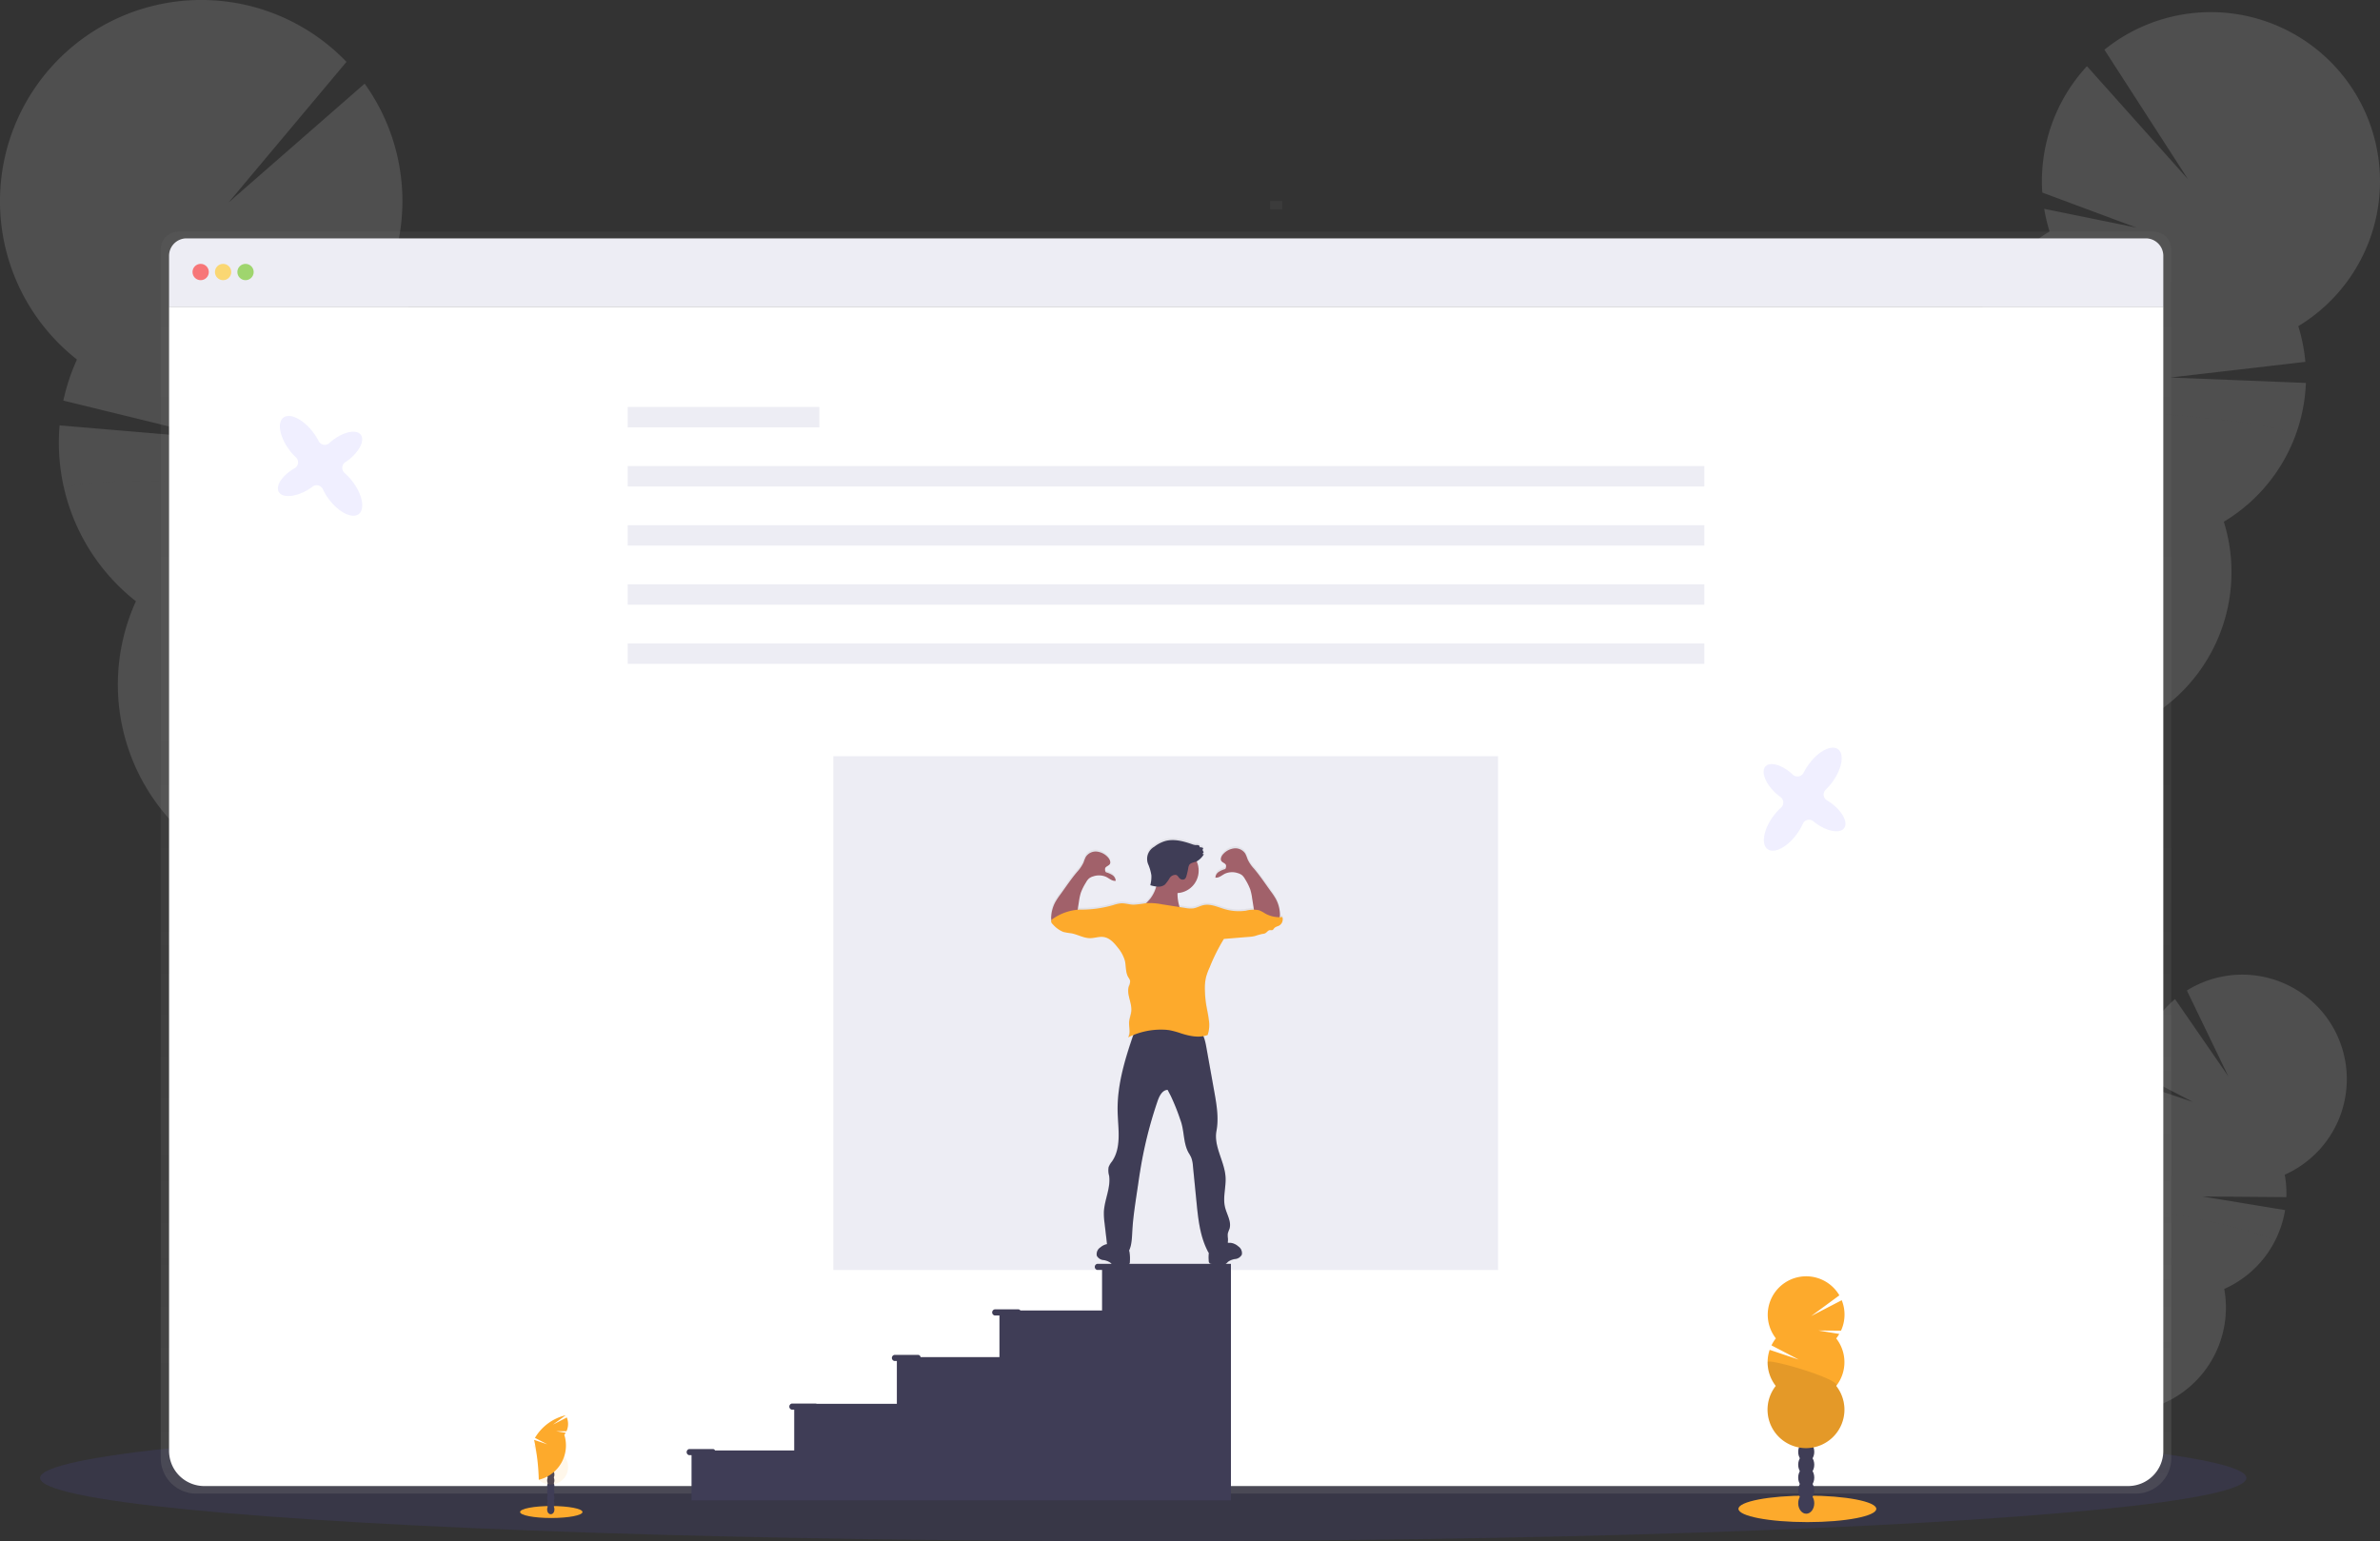 <svg xmlns="http://www.w3.org/2000/svg" xmlns:xlink="http://www.w3.org/1999/xlink" width="703.973" height="455.935" viewBox="0 0 703.973 455.935"><rect x="0" y="0" width="703.973" height="455.935" fill="#333333" stroke="none"/><defs><linearGradient id="a" x1="0.5" y1="1" x2="0.5" gradientUnits="objectBoundingBox"><stop offset="0" stop-color="gray" stop-opacity="0.251"/><stop offset="0.54" stop-color="gray" stop-opacity="0.122"/><stop offset="1" stop-color="gray" stop-opacity="0.102"/></linearGradient><linearGradient id="b" x1="-18.117" y1="168.355" x2="-18.117" y2="167.355" xlink:href="#a"/><linearGradient id="c" y2="0" xlink:href="#a"/></defs><g transform="translate(0)"><ellipse cx="326.299" cy="18.697" rx="326.299" ry="18.697" transform="translate(11.856 418.541)" fill="#6c63ff" opacity="0.1"/><g transform="translate(595.817 288.336)" opacity="0.2"><path d="M1015.841,791.118a10.7,10.7,0,0,1-1.043,1.61q-5.211-3.673-10.6-7.2c.072-.151.151-.308.235-.458a10.158,10.158,0,0,1,3.619-3.932,6.05,6.05,0,0,1,6.031-.519,6.147,6.147,0,0,1,2.98,5.3,10.158,10.158,0,0,1-1.224,5.2Z" transform="translate(-1004.2 -641.378)" fill="#bcbcbc"/><ellipse cx="8.45" cy="6.454" rx="8.45" ry="6.454" transform="translate(1.131 142.084) rotate(-62.09)" fill="#bcbcbc"/><ellipse cx="8.45" cy="6.454" rx="8.45" ry="6.454" transform="translate(5.963 132.955) rotate(-62.09)" fill="#bcbcbc"/><ellipse cx="8.45" cy="6.454" rx="8.45" ry="6.454" transform="translate(10.802 123.824) rotate(-62.09)" fill="#bcbcbc"/><ellipse cx="8.45" cy="6.454" rx="8.45" ry="6.454" transform="translate(15.636 114.69) rotate(-62.09)" fill="#bcbcbc"/><path d="M1041.673,586.553a31.309,31.309,0,0,1-.47-4.222l16.285,5.477-16.285-8.444a31,31,0,0,1,11-21.984l15.748,22.835-12.25-25.374a30.929,30.929,0,1,1,28.951,54.494,30.88,30.88,0,0,1,.482,6.635l-24.819-.193,24.439,4.023a30.96,30.96,0,0,1-18,23.329,30.929,30.929,0,1,1-42.962-22.75,30.935,30.935,0,0,1,17.9-33.776Z" transform="translate(-1004.67 -550.143)" fill="#bcbcbc"/><path d="M1081.527,674.254a30.759,30.759,0,0,1-14.8,13.8,30.929,30.929,0,1,1-42.962-22.75C1022.57,658.711,1083.155,671.19,1081.527,674.254Z" transform="translate(-1004.662 -595.093)" fill="#bcbcbc" opacity="0.1"/></g><g transform="translate(559.92 3.592)" opacity="0.2"><path d="M978.329,484.727a19.09,19.09,0,0,1-1.357,2.8q-9.114-4.861-18.462-9.445c.084-.259.181-.531.283-.79a16.405,16.405,0,0,1,5.006-7.033c2.937-2.352,6.478-3.239,9.65-2.039s5.2,4.222,5.832,7.907a16.411,16.411,0,0,1-.953,8.6Z" transform="translate(-950.17 -232.674)" fill="#bcbcbc"/><ellipse cx="13.685" cy="10.452" rx="13.685" ry="10.452" transform="matrix(0.356, -0.935, 0.935, 0.356, 9.715, 241.793)" fill="#bcbcbc"/><ellipse cx="13.685" cy="10.452" rx="13.685" ry="10.452" transform="matrix(0.356, -0.935, 0.935, 0.356, 15.67, 226.164)" fill="#bcbcbc"/><ellipse cx="13.685" cy="10.452" rx="13.685" ry="10.452" transform="matrix(0.356, -0.935, 0.935, 0.356, 21.615, 210.528)" fill="#bcbcbc"/><ellipse cx="13.685" cy="10.452" rx="13.685" ry="10.452" transform="matrix(0.356, -0.935, 0.935, 0.356, 27.57, 194.905)" fill="#bcbcbc"/><path d="M991.008,142.968a50.286,50.286,0,0,1-1.6-6.743l27.274,5.555-27.841-10.362a50.127,50.127,0,0,1,13.215-37.395l29.892,33.45-24.729-38.318a50.061,50.061,0,1,1,57.352,81.786,50.307,50.307,0,0,1,2.087,10.561l-39.91,4.632,40.067,1.6a50.1,50.1,0,0,1-24.276,41.068,50.061,50.061,0,1,1-73.583-28,50.061,50.061,0,0,1,22.027-57.859Z" transform="translate(-944.683 -78.04)" fill="#bcbcbc"/><path d="M1063.566,281.18a49.814,49.814,0,0,1-21.026,25.1,50.061,50.061,0,1,1-73.583-28C965.743,267.953,1065.569,275.932,1063.566,281.18Z" transform="translate(-944.683 -155.515)" fill="#bcbcbc" opacity="0.1"/></g><g opacity="0.2"><path d="M194.222,569.6a22.49,22.49,0,0,0,1.206,3.5q11.46-4.391,23.179-8.444c-.066-.32-.133-.651-.217-.977a19.549,19.549,0,0,0-4.867-9.047c-3.124-3.209-7.171-4.777-11.062-3.824s-6.755,4.222-8.052,8.444A19.6,19.6,0,0,0,194.222,569.6Z" transform="translate(-86.695 -261.961)" fill="#bcbcbc"/><ellipse cx="12.431" cy="16.273" rx="12.431" ry="16.273" transform="translate(98.982 272.494) rotate(-13.72)" fill="#bcbcbc"/><ellipse cx="12.431" cy="16.273" rx="12.431" ry="16.273" transform="translate(94.263 253.181) rotate(-13.72)" fill="#bcbcbc"/><ellipse cx="12.431" cy="16.273" rx="12.431" ry="16.273" transform="translate(89.55 233.86) rotate(-13.72)" fill="#bcbcbc"/><ellipse cx="12.431" cy="16.273" rx="12.431" ry="16.273" transform="translate(84.83 214.535) rotate(-13.72)" fill="#bcbcbc"/><path d="M130.021,156.244a59.024,59.024,0,0,0,2.883-7.72l-33,2.521,34.379-8.118a59.6,59.6,0,0,0-10.078-46.1L83.989,131.956l34.843-41.568A59.542,59.542,0,1,0,39.1,178.446,59.9,59.9,0,0,0,35.074,190.6L81.486,201.95l-47.515-4.023A59.6,59.6,0,0,0,56.546,249.96a59.536,59.536,0,1,0,90.93-22.2,59.536,59.536,0,0,0-17.491-71.52Z" transform="translate(-16.342 -72.085)" fill="#bcbcbc"/><path d="M47.99,310.875A59.283,59.283,0,0,0,69.1,343.62a59.536,59.536,0,1,0,90.929-22.2C165.385,309.693,46.416,304.416,47.99,310.875Z" transform="translate(-28.896 -165.745)" fill="#bcbcbc" opacity="0.1"/></g><path d="M684.662,185.7H100.375a5.211,5.211,0,0,0-5.205,5.223v357.59a10.513,10.513,0,0,0,10.495,10.531H679.372a10.513,10.513,0,0,0,10.495-10.531V190.923A5.217,5.217,0,0,0,684.662,185.7Z" transform="translate(-47.626 -117.174)" fill="url(#a)"/><path d="M689.122,222.51V561.017a10.41,10.41,0,0,1-10.4,10.4H109.66a10.41,10.41,0,0,1-10.41-10.41V222.51Z" transform="translate(-49.245 -131.782)" fill="#fff"/><path d="M689.122,194.173v15.042H99.25V194.173a5.163,5.163,0,0,1,5.163-5.163H683.959a5.163,5.163,0,0,1,5.163,5.163Z" transform="translate(-49.245 -118.488)" fill="#ededf4"/><circle cx="2.413" cy="2.413" r="2.413" transform="translate(56.941 78.062)" fill="#fa5959" opacity="0.8"/><circle cx="2.413" cy="2.413" r="2.413" transform="translate(63.576 78.062)" fill="#fed253" opacity="0.8"/><circle cx="2.413" cy="2.413" r="2.413" transform="translate(70.21 78.062)" fill="#8ccf4d" opacity="0.8"/><rect width="2.413" height="3.619" transform="translate(379.272 59.485) rotate(90)" fill="url(#b)"/><rect width="56.695" height="6.031" transform="translate(185.664 120.396)" fill="#ededf4"/><rect width="318.458" height="6.031" transform="translate(185.664 137.887)" fill="#ededf4"/><rect width="318.458" height="6.031" transform="translate(185.664 155.378)" fill="#ededf4"/><rect width="318.458" height="6.031" transform="translate(185.664 172.869)" fill="#ededf4"/><rect width="318.458" height="6.031" transform="translate(185.664 190.36)" fill="#ededf4"/><rect width="196.624" height="151.991" transform="translate(246.478 223.726)" fill="#ededf4"/><path d="M600.133,506.044c-.253,0-.507.036-.766.042a3.363,3.363,0,0,0,.084-1.074,10.253,10.253,0,0,0-1.206-4.349,18.876,18.876,0,0,0-1.5-2.268c-1.641-2.268-3.16-4.584-4.964-6.725a10.813,10.813,0,0,1-1.912-2.817,13.779,13.779,0,0,0-.651-1.635,3.516,3.516,0,0,0-3.287-1.6,5.217,5.217,0,0,0-3.329,1.761c-.507.543-.923,1.381-.5,2s1.339.694,1.393,1.369c0,.362,0,.953-.368,1.068a6.556,6.556,0,0,0-1.846.808,2.178,2.178,0,0,0-.971,1.689c1.043.157,1.918-.718,2.865-1.206a5.29,5.29,0,0,1,3.788-.139,3.546,3.546,0,0,1,1.3.657,4.589,4.589,0,0,1,.844,1.134,12.105,12.105,0,0,1,2.087,5.657l.531,3.39a22.014,22.014,0,0,0-2.34.314,14.7,14.7,0,0,1-6.23-.422c-2.111-.6-4.222-1.7-6.4-1.206-1.019.223-1.948.79-2.979.953a8.161,8.161,0,0,1-2.413-.127l-1.659-.265c-.054-.139-.1-.283-.139-.428a12.509,12.509,0,0,1-.47-3.721,6.634,6.634,0,0,0,5.67-9.4,5.626,5.626,0,0,0,2.141-2.129l-.422-.078.4-.6a.712.712,0,0,1-.115-1.128,2.273,2.273,0,0,0-1.14-.253c.127-.235-.078-.525-.326-.6a2.833,2.833,0,0,0-.784-.048,3.841,3.841,0,0,1-1.122-.259c-2.575-.887-5.368-1.665-7.992-.923a9.995,9.995,0,0,0-3.191,1.677,4.168,4.168,0,0,0-1.7,5.47,14.16,14.16,0,0,1,.85,3.07,9.745,9.745,0,0,1-.332,2.913,11.873,11.873,0,0,0,1.755.392,9.952,9.952,0,0,1-1.743,3.571,14.182,14.182,0,0,1-1.206,1.333h-.072a29.311,29.311,0,0,1-3.619.446c-1.279,0-2.533-.483-3.806-.392a10.319,10.319,0,0,0-2.214.5,33.916,33.916,0,0,1-10.2,1.363l-.416.042.386-2.461a12.1,12.1,0,0,1,2.087-5.657,4.589,4.589,0,0,1,.844-1.134,3.57,3.57,0,0,1,1.309-.657,5.271,5.271,0,0,1,3.782.139c.947.464,1.809,1.339,2.871,1.206a2.2,2.2,0,0,0-.977-1.689,6.557,6.557,0,0,0-1.846-.808c-.35-.115-.4-.706-.368-1.068.054-.676,1.013-.82,1.393-1.375s0-1.448-.5-2a5.223,5.223,0,0,0-3.329-1.755,3.5,3.5,0,0,0-3.281,1.6,12.836,12.836,0,0,0-.657,1.634,10.813,10.813,0,0,1-1.912,2.817c-1.809,2.141-3.323,4.457-4.964,6.725a20.087,20.087,0,0,0-1.5,2.262A10.4,10.4,0,0,0,531.653,506a3.4,3.4,0,0,0,.084,1.08.694.694,0,0,0-.066.271,1.254,1.254,0,0,0,.47.844,8.249,8.249,0,0,0,3.136,2.286,19.266,19.266,0,0,0,2.346.4c1.906.344,3.661,1.448,5.6,1.441,1.333,0,2.648-.531,3.963-.344,1.809.247,3.112,1.719,4.222,3.148a10.855,10.855,0,0,1,2.081,3.806c.428,1.683.163,3.577,1.062,5.06a3.444,3.444,0,0,1,.519,1,3.354,3.354,0,0,1-.368,1.641c-.76,2.334.9,4.825.73,7.238-.084,1.176-.6,2.286-.657,3.462-.091,1.514.525,3.209-.32,4.469.513-.265,1.031-.5,1.562-.712-2.533,7.425-4.825,15.078-4.65,22.883.133,5.06,1.206,10.633-1.7,14.789a5.838,5.838,0,0,0-.971,1.659,5.639,5.639,0,0,0,.151,2.509c.537,3.619-1.417,7.183-1.55,10.857a21.887,21.887,0,0,0,.217,3.384l.712,6.116a4.441,4.441,0,0,0-1.942.965,2.379,2.379,0,0,0-1.056,2.5,2.494,2.494,0,0,0,1.882,1.261,4.717,4.717,0,0,1,2.183.826,8.38,8.38,0,0,0,.657.651,2.412,2.412,0,0,0,1.46.271c.923-.036,1.809-.115,2.75-.241a1.092,1.092,0,0,0,.549-.175,1.206,1.206,0,0,0,.308-.9,11.99,11.99,0,0,0-.115-2.75c-.036-.175-.084-.344-.133-.519a10.705,10.705,0,0,0,.669-2.412c.187-1.206.217-2.467.3-3.7.181-3.148.6-6.273,1.086-9.4l.6-4.017c.187-1.321.38-2.642.6-3.963a124.613,124.613,0,0,1,5.2-21.05c.513-1.466,1.387-3.185,2.937-3.227l.923,1.809a63.778,63.778,0,0,1,2.859,7.165c1.206,3.13.8,6.785,2.413,9.729a13.349,13.349,0,0,1,.8,1.466,8.442,8.442,0,0,1,.495,2.455l1.068,10.856c.483,4.879,1,9.892,3.191,14.276a5.5,5.5,0,0,0,.482.808,14.025,14.025,0,0,0-.03,2.2.863.863,0,0,0,.856,1.08c.911.121,1.809.2,2.744.235a2.413,2.413,0,0,0,1.46-.271,6.739,6.739,0,0,0,.663-.651,4.693,4.693,0,0,1,2.177-.826,2.464,2.464,0,0,0,1.882-1.26,2.373,2.373,0,0,0-1.056-2.5,4.221,4.221,0,0,0-2.147-1,3.569,3.569,0,0,1-.977-.078,4.827,4.827,0,0,0,.072-1.206,6.035,6.035,0,0,1-.06-1.435,8.531,8.531,0,0,1,.495-1.411c.694-2.135-.784-4.306-1.3-6.49-.694-2.907.338-5.953.151-8.939-.289-4.686-3.559-9.083-2.69-13.7.694-3.691.1-7.485-.555-11.182l-2.413-13.758a15.244,15.244,0,0,0-.875-3.263,7.686,7.686,0,0,0,1.315-.35,9.414,9.414,0,0,0,.32-4.674c-.181-1.58-.6-3.124-.814-4.693a30.912,30.912,0,0,1-.314-3.806,15.334,15.334,0,0,1,.265-3.752,18.05,18.05,0,0,1,1.128-3.154,56.01,56.01,0,0,1,4.222-8.444c2.479-.193,4.879-.4,7.352-.6a10.213,10.213,0,0,0,1.761-.235,22.267,22.267,0,0,1,2.25-.645A3.015,3.015,0,0,0,595.1,511c.543-.247.875-.941,1.472-.965a2.556,2.556,0,0,0,.675,0c.265-.084.4-.374.6-.6.374-.416.983-.5,1.472-.772a2.135,2.135,0,0,0,.808-2.612Z" transform="translate(-220.843 -235.231)" fill="url(#c)"/><circle cx="6.635" cy="6.635" r="6.635" transform="translate(341.28 250.946)" fill="#a1616a"/><path d="M578.992,508.234a16.534,16.534,0,0,1-2.262,2.286,17.968,17.968,0,0,0,12.968,2.135c-.163-.452-.754-.519-1.17-.748a2.527,2.527,0,0,1-1.025-1.616,12.629,12.629,0,0,1-.386-4.891,3.016,3.016,0,0,0,0-1.206,2.588,2.588,0,0,0-1.248-1.375,12.309,12.309,0,0,0-3.016-1.357c-1.1-.326-1.725-.477-1.767.8a10.163,10.163,0,0,1-2.093,5.971Z" transform="translate(-238.737 -242.397)" fill="#a1616a"/><path d="M623.924,507.228l-.676-4.282a15.914,15.914,0,0,0-.537-2.545,16.415,16.415,0,0,0-1.544-3.088,4.561,4.561,0,0,0-.844-1.128,3.547,3.547,0,0,0-1.3-.657,5.253,5.253,0,0,0-3.776.145c-.947.458-1.809,1.327-2.865,1.176a2.159,2.159,0,0,1,.977-1.683,6.375,6.375,0,0,1,1.809-.808c.344-.109.4-.7.368-1.062-.054-.669-1.013-.814-1.393-1.363s0-1.441.495-1.99a5.193,5.193,0,0,1,3.323-1.743,3.486,3.486,0,0,1,3.281,1.586,12.761,12.761,0,0,1,.658,1.629,10.856,10.856,0,0,0,1.906,2.8c1.809,2.129,3.323,4.433,4.958,6.689a20.874,20.874,0,0,1,1.5,2.256,10.2,10.2,0,0,1,1.206,4.331,2.7,2.7,0,0,1-.2,1.369,2.123,2.123,0,0,1-1.809,1.037,6.412,6.412,0,0,1-2.165-.434l-2.63-.887a1.713,1.713,0,0,1-.844-.464.664.664,0,0,1,.109-.887Z" transform="translate(-252.885 -237.216)" fill="#a1616a"/><path d="M539.4,508.8l.669-4.282a16.621,16.621,0,0,1,.543-2.545,16.059,16.059,0,0,1,1.544-3.088,4.266,4.266,0,0,1,.838-1.122,3.414,3.414,0,0,1,1.3-.657,5.271,5.271,0,0,1,3.782.139c.947.458,1.809,1.327,2.865,1.176a2.171,2.171,0,0,0-.977-1.683,6.447,6.447,0,0,0-1.809-.808c-.344-.109-.4-.7-.368-1.062.054-.669,1.007-.814,1.393-1.363s0-1.442-.5-1.984a5.187,5.187,0,0,0-3.323-1.749,3.492,3.492,0,0,0-3.281,1.586,12.739,12.739,0,0,0-.651,1.629,10.984,10.984,0,0,1-1.906,2.8c-1.809,2.129-3.323,4.433-4.964,6.689a20.5,20.5,0,0,0-1.49,2.256,10.294,10.294,0,0,0-1.206,4.331,2.732,2.732,0,0,0,.205,1.375,2.129,2.129,0,0,0,1.84,1.031,6.236,6.236,0,0,0,2.159-.434l2.636-.862a1.671,1.671,0,0,0,.838-.464A.664.664,0,0,0,539.4,508.8Z" transform="translate(-220.923 -237.84)" fill="#a1616a"/><path d="M617.811,681.839a2.366,2.366,0,0,1,1.055,2.485,2.5,2.5,0,0,1-1.882,1.255,4.753,4.753,0,0,0-2.177.82,6.636,6.636,0,0,1-.657.621,2.37,2.37,0,0,1-1.46.271c-.917-.036-1.809-.115-2.744-.235a1.092,1.092,0,0,1-.549-.175,1.164,1.164,0,0,1-.3-.9,11.533,11.533,0,0,1,.109-2.738,3.92,3.92,0,0,1,1.321-2.334c.7-.543,2.823-2.153,3.619-1.122.211.277.127.657.422.887s.76.1,1.1.145a4.222,4.222,0,0,1,2.147,1.019Z" transform="translate(-251.568 -313.123)" fill="#3f3d56"/><path d="M555.242,682.374a2.366,2.366,0,0,0-1.055,2.485,2.462,2.462,0,0,0,1.876,1.255,4.728,4.728,0,0,1,2.177.82,6.759,6.759,0,0,0,.663.651,2.412,2.412,0,0,0,1.454.271c.917-.036,1.809-.115,2.744-.241a1.075,1.075,0,0,0,.549-.175,1.164,1.164,0,0,0,.308-.9,11.813,11.813,0,0,0-.115-2.732,3.89,3.89,0,0,0-1.321-2.34c-.694-.543-2.817-2.153-3.619-1.122-.211.277-.127.663-.428.887s-.754.1-1.1.145a4.258,4.258,0,0,0-2.135,1Z" transform="translate(-229.752 -313.346)" fill="#3f3d56"/><path d="M566.931,576.456c-2.72,7.841-5.362,15.953-5.157,24.27.133,5.036,1.206,10.585-1.695,14.717a5.753,5.753,0,0,0-.971,1.653,5.675,5.675,0,0,0,.145,2.5c.543,3.619-1.405,7.153-1.544,10.808a21.714,21.714,0,0,0,.217,3.365l.754,6.442c.253,2.207,3.1,3.112,5.3,3.42a8.208,8.208,0,0,0,1.864-4.337c.187-1.206.217-2.455.289-3.679.187-3.136.639-6.249,1.086-9.355l.6-4c.193-1.315.38-2.63.6-3.945a124.046,124.046,0,0,1,5.205-20.887c.513-1.466,1.387-3.172,2.931-3.215l.923,1.773a62.72,62.72,0,0,1,2.853,7.129c1.206,3.118.79,6.749,2.413,9.686a12.209,12.209,0,0,1,.8,1.453,8.385,8.385,0,0,1,.495,2.413l1.068,10.784c.483,4.855,1,9.843,3.185,14.2a3.3,3.3,0,0,0,1.007,1.327,2.733,2.733,0,0,0,3.016-.332A5.145,5.145,0,0,0,594.4,638.2a6.675,6.675,0,0,1-.06-1.429,9.5,9.5,0,0,1,.495-1.405c.7-2.123-.778-4.282-1.3-6.454-.694-2.9.338-5.923.157-8.9-.289-4.668-3.552-9.047-2.69-13.637.694-3.673.1-7.449-.549-11.128L588,581.559c-.386-2.159-.965-4.6-2.889-5.651a7.177,7.177,0,0,0-3.516-.6C576.611,575.3,571.846,576,566.931,576.456Z" transform="translate(-231.188 -271.783)" fill="#3f3d56"/><path d="M600.208,519.179a8.625,8.625,0,0,1-5.066-1.049,10.17,10.17,0,0,0-1.864-.977,8.466,8.466,0,0,0-3.8.139,14.838,14.838,0,0,1-6.218-.422c-2.111-.6-4.222-1.695-6.393-1.206-1.019.223-1.942.784-2.973.947a7.916,7.916,0,0,1-2.413-.127l-6.876-1.074a18.8,18.8,0,0,0-4.717-.338,30.531,30.531,0,0,1-3.619.452c-1.273,0-2.527-.482-3.8-.4a10.352,10.352,0,0,0-2.208.5,33.975,33.975,0,0,1-10.175,1.357,15.277,15.277,0,0,0-7.654,2.654,1.206,1.206,0,0,0-.6.838,1.236,1.236,0,0,0,.476.832,8.17,8.17,0,0,0,3.13,2.28,18.958,18.958,0,0,0,2.34.4c1.9.35,3.655,1.441,5.585,1.441,1.333,0,2.642-.531,3.957-.344,1.809.247,3.106,1.707,4.222,3.13A10.96,10.96,0,0,1,553.621,532c.422,1.677.157,3.559,1.056,5.036a3.487,3.487,0,0,1,.519,1,3.317,3.317,0,0,1-.368,1.635c-.76,2.322.9,4.777.73,7.238-.084,1.164-.6,2.274-.657,3.438-.084,1.514.525,3.2-.32,4.451a21.622,21.622,0,0,1,10.525-2.3,13.2,13.2,0,0,1,1.809.169,25.338,25.338,0,0,1,3.426.953c2.521.8,5.3,1.375,7.781.458a9.254,9.254,0,0,0,.314-4.65c-.187-1.568-.573-3.112-.808-4.674a30.646,30.646,0,0,1-.314-3.788,15.188,15.188,0,0,1,.265-3.733,17.694,17.694,0,0,1,1.128-3.136,55.246,55.246,0,0,1,4.222-8.444c2.473-.2,4.867-.41,7.34-.6a11.369,11.369,0,0,0,1.755-.235,22.6,22.6,0,0,1,2.244-.639A2.96,2.96,0,0,0,595.1,524c.543-.247.881-.935,1.472-.953a2.829,2.829,0,0,0,.676,0c.265-.078.392-.374.6-.6.374-.416.983-.5,1.472-.766a2.123,2.123,0,0,0,.887-2.5Z" transform="translate(-220.918 -247.877)" fill="#fdaa2c"/><path d="M588.67,495.587a1.206,1.206,0,0,0,1.369.084,1.7,1.7,0,0,0,.507-.929,21.359,21.359,0,0,0,.525-2.292,2.514,2.514,0,0,1,.3-.959c.44-.676,1.393-.712,2.135-1.019a5.549,5.549,0,0,0,2.189-2.147l-.416-.084.392-.6a.7.7,0,0,1-.109-1.116,2.226,2.226,0,0,0-1.146-.259c.127-.229-.078-.519-.326-.6a2.576,2.576,0,0,0-.778-.042,3.849,3.849,0,0,1-1.122-.265c-2.569-.881-5.356-1.659-7.974-.917a9.915,9.915,0,0,0-3.191,1.671,4.144,4.144,0,0,0-1.695,5.428,14.039,14.039,0,0,1,.844,3.046,9.7,9.7,0,0,1-.326,2.907,9.483,9.483,0,0,0,2.2.428,3.16,3.16,0,0,0,2.111-.6,11.983,11.983,0,0,0,1.435-1.972,2.045,2.045,0,0,1,1.743-.917C588.013,494.525,588.134,495.207,588.67,495.587Z" transform="translate(-239.604 -235.612)" fill="#3f3d56"/><path d="M481.6,692h-7.063a.923.923,0,0,0,0,1.809h1.411v11.984H451.781a.67.67,0,0,0-.537-.326h-7.057a.923.923,0,0,0,0,1.809H445.6v12.31H422.263a.748.748,0,0,0-.663-.651h-7.051a.917.917,0,0,0,0,1.809h.706v12.666H391.533a.6.6,0,0,0-.29-.078h-7.057a.923.923,0,0,0,0,1.81h.706v12.063h-23.42a.676.676,0,0,0-.6-.41h-7.057a.923.923,0,0,0,0,1.809h.706v13.36H514.067V692Z" transform="translate(-149.976 -318.104)" fill="#3f3d56"/><path d="M174.72,295.528a16.7,16.7,0,0,0-2.358-2.521,2.027,2.027,0,0,1,.223-3.227c.29-.187.573-.386.856-.6,3.293-2.5,4.958-5.863,3.709-7.509s-4.934-.947-8.227,1.556a12.663,12.663,0,0,0-1.092.911,2.021,2.021,0,0,1-3.16-.6,17.058,17.058,0,0,0-1.622-2.581c-2.931-3.86-6.864-5.808-8.788-4.349s-1.116,5.778,1.809,9.65a16.638,16.638,0,0,0,1.9,2.111,2.039,2.039,0,0,1-.446,3.251h0c-3.619,2.069-5.663,5.187-4.638,6.978s4.777,1.568,8.366-.495a15.753,15.753,0,0,0,1.6-1.068,2.039,2.039,0,0,1,3.076.748,15.838,15.838,0,0,0,1.809,3.016c2.925,3.86,6.864,5.808,8.788,4.349S177.645,299.394,174.72,295.528Z" transform="translate(-70.426 -153.057)" fill="#6c63ff" opacity="0.1"/><path d="M891.1,464.325a16.408,16.408,0,0,0,1.731-2.986,2.015,2.015,0,0,1,3.142-.724c.265.217.543.428.826.639,3.354,2.413,7.057,3.016,8.263,1.357s-.531-4.994-3.884-7.419q-.6-.428-1.206-.778a2.02,2.02,0,0,1-.332-3.2,16.4,16.4,0,0,0,1.99-2.3c2.841-3.926,3.552-8.257,1.6-9.65s-5.851.6-8.691,4.554a17,17,0,0,0-1.466,2.413,2.039,2.039,0,0,1-3.239.525h0c-3.016-2.829-6.635-3.9-8.028-2.413s-.1,5.024,2.919,7.841a14.578,14.578,0,0,0,1.49,1.206,2.039,2.039,0,0,1,.175,3.16,16.191,16.191,0,0,0-2.37,2.648c-2.841,3.926-3.552,8.257-1.592,9.65S888.255,468.258,891.1,464.325Z" transform="translate(-359.585 -217.625)" fill="#6c63ff" opacity="0.1"/><ellipse cx="20.386" cy="3.92" rx="20.386" ry="3.92" transform="translate(514.212 442.461)" fill="#fdaa2c"/><ellipse cx="2.376" cy="3.106" rx="2.376" ry="3.106" transform="translate(531.884 441.611)" fill="#3f3d56"/><ellipse cx="2.376" cy="3.106" rx="2.376" ry="3.106" transform="translate(531.884 437.811)" fill="#3f3d56"/><ellipse cx="2.376" cy="3.106" rx="2.376" ry="3.106" transform="translate(531.884 434.017)" fill="#3f3d56"/><ellipse cx="2.376" cy="3.106" rx="2.376" ry="3.106" transform="translate(531.884 430.217)" fill="#3f3d56"/><ellipse cx="2.376" cy="3.106" rx="2.376" ry="3.106" transform="translate(531.884 426.418)" fill="#3f3d56"/><ellipse cx="2.376" cy="3.106" rx="2.376" ry="3.106" transform="translate(531.884 422.624)" fill="#3f3d56"/><ellipse cx="2.376" cy="3.106" rx="2.376" ry="3.106" transform="translate(531.884 418.824)" fill="#3f3d56"/><path d="M903.5,716.467a12.058,12.058,0,0,0,.881-1.3l-6.23-1.025,6.743.054a11.363,11.363,0,0,0,.217-9.011l-9.047,4.692,8.347-6.134a11.369,11.369,0,1,0-18.782,12.726,11.631,11.631,0,0,0-1.3,2.075l8.1,4.222-8.637-2.9a11.393,11.393,0,0,0,1.809,10.676,11.369,11.369,0,1,0,17.877,0,11.381,11.381,0,0,0,0-14.059Z" transform="translate(-360.351 -320.526)" fill="#fdaa2c"/><path d="M883.188,740.09a11.357,11.357,0,0,0,2.413,7.033,11.369,11.369,0,1,0,17.877,0C905.016,745.187,883.188,738.818,883.188,740.09Z" transform="translate(-360.351 -337.123)" opacity="0.1"/><ellipse cx="9.228" cy="1.773" rx="9.228" ry="1.773" transform="translate(153.836 445.543)" fill="#fdaa2c"/><ellipse cx="1.074" cy="1.405" rx="1.074" ry="1.405" transform="translate(161.839 445.157)" fill="#3f3d56"/><ellipse cx="1.074" cy="1.405" rx="1.074" ry="1.405" transform="translate(161.839 443.438)" fill="#3f3d56"/><ellipse cx="1.074" cy="1.405" rx="1.074" ry="1.405" transform="translate(161.839 441.719)" fill="#3f3d56"/><ellipse cx="1.074" cy="1.405" rx="1.074" ry="1.405" transform="translate(161.839 440)" fill="#3f3d56"/><ellipse cx="1.074" cy="1.405" rx="1.074" ry="1.405" transform="translate(161.839 438.281)" fill="#3f3d56"/><ellipse cx="1.074" cy="1.405" rx="1.074" ry="1.405" transform="translate(161.839 436.562)" fill="#3f3d56"/><ellipse cx="1.074" cy="1.405" rx="1.074" ry="1.405" transform="translate(161.839 434.843)" fill="#3f3d56"/><path d="M287.048,770.378a4.866,4.866,0,0,0,.4-.6l-2.823-.464h3.052a5.152,5.152,0,0,0,.47-2.153,5.084,5.084,0,0,0-.374-1.924l-4.1,2.123,3.776-2.774a14.432,14.432,0,0,0-9.1,6.695l3.661,1.906-3.908-1.315a64.31,64.31,0,0,1,1.38,11.8,10.432,10.432,0,0,0,7.541-13.335Z" transform="translate(-120.118 -345.896)" fill="#fdaa2c"/><path d="M277.868,781.09a20.373,20.373,0,0,1,1.651,10.157,5.151,5.151,0,0,0,7.54-6.972C287.754,783.418,277.868,780.511,277.868,781.09Z" transform="translate(-120.13 -353.43)" fill="#fdaa2c" opacity="0.1"/></g></svg>